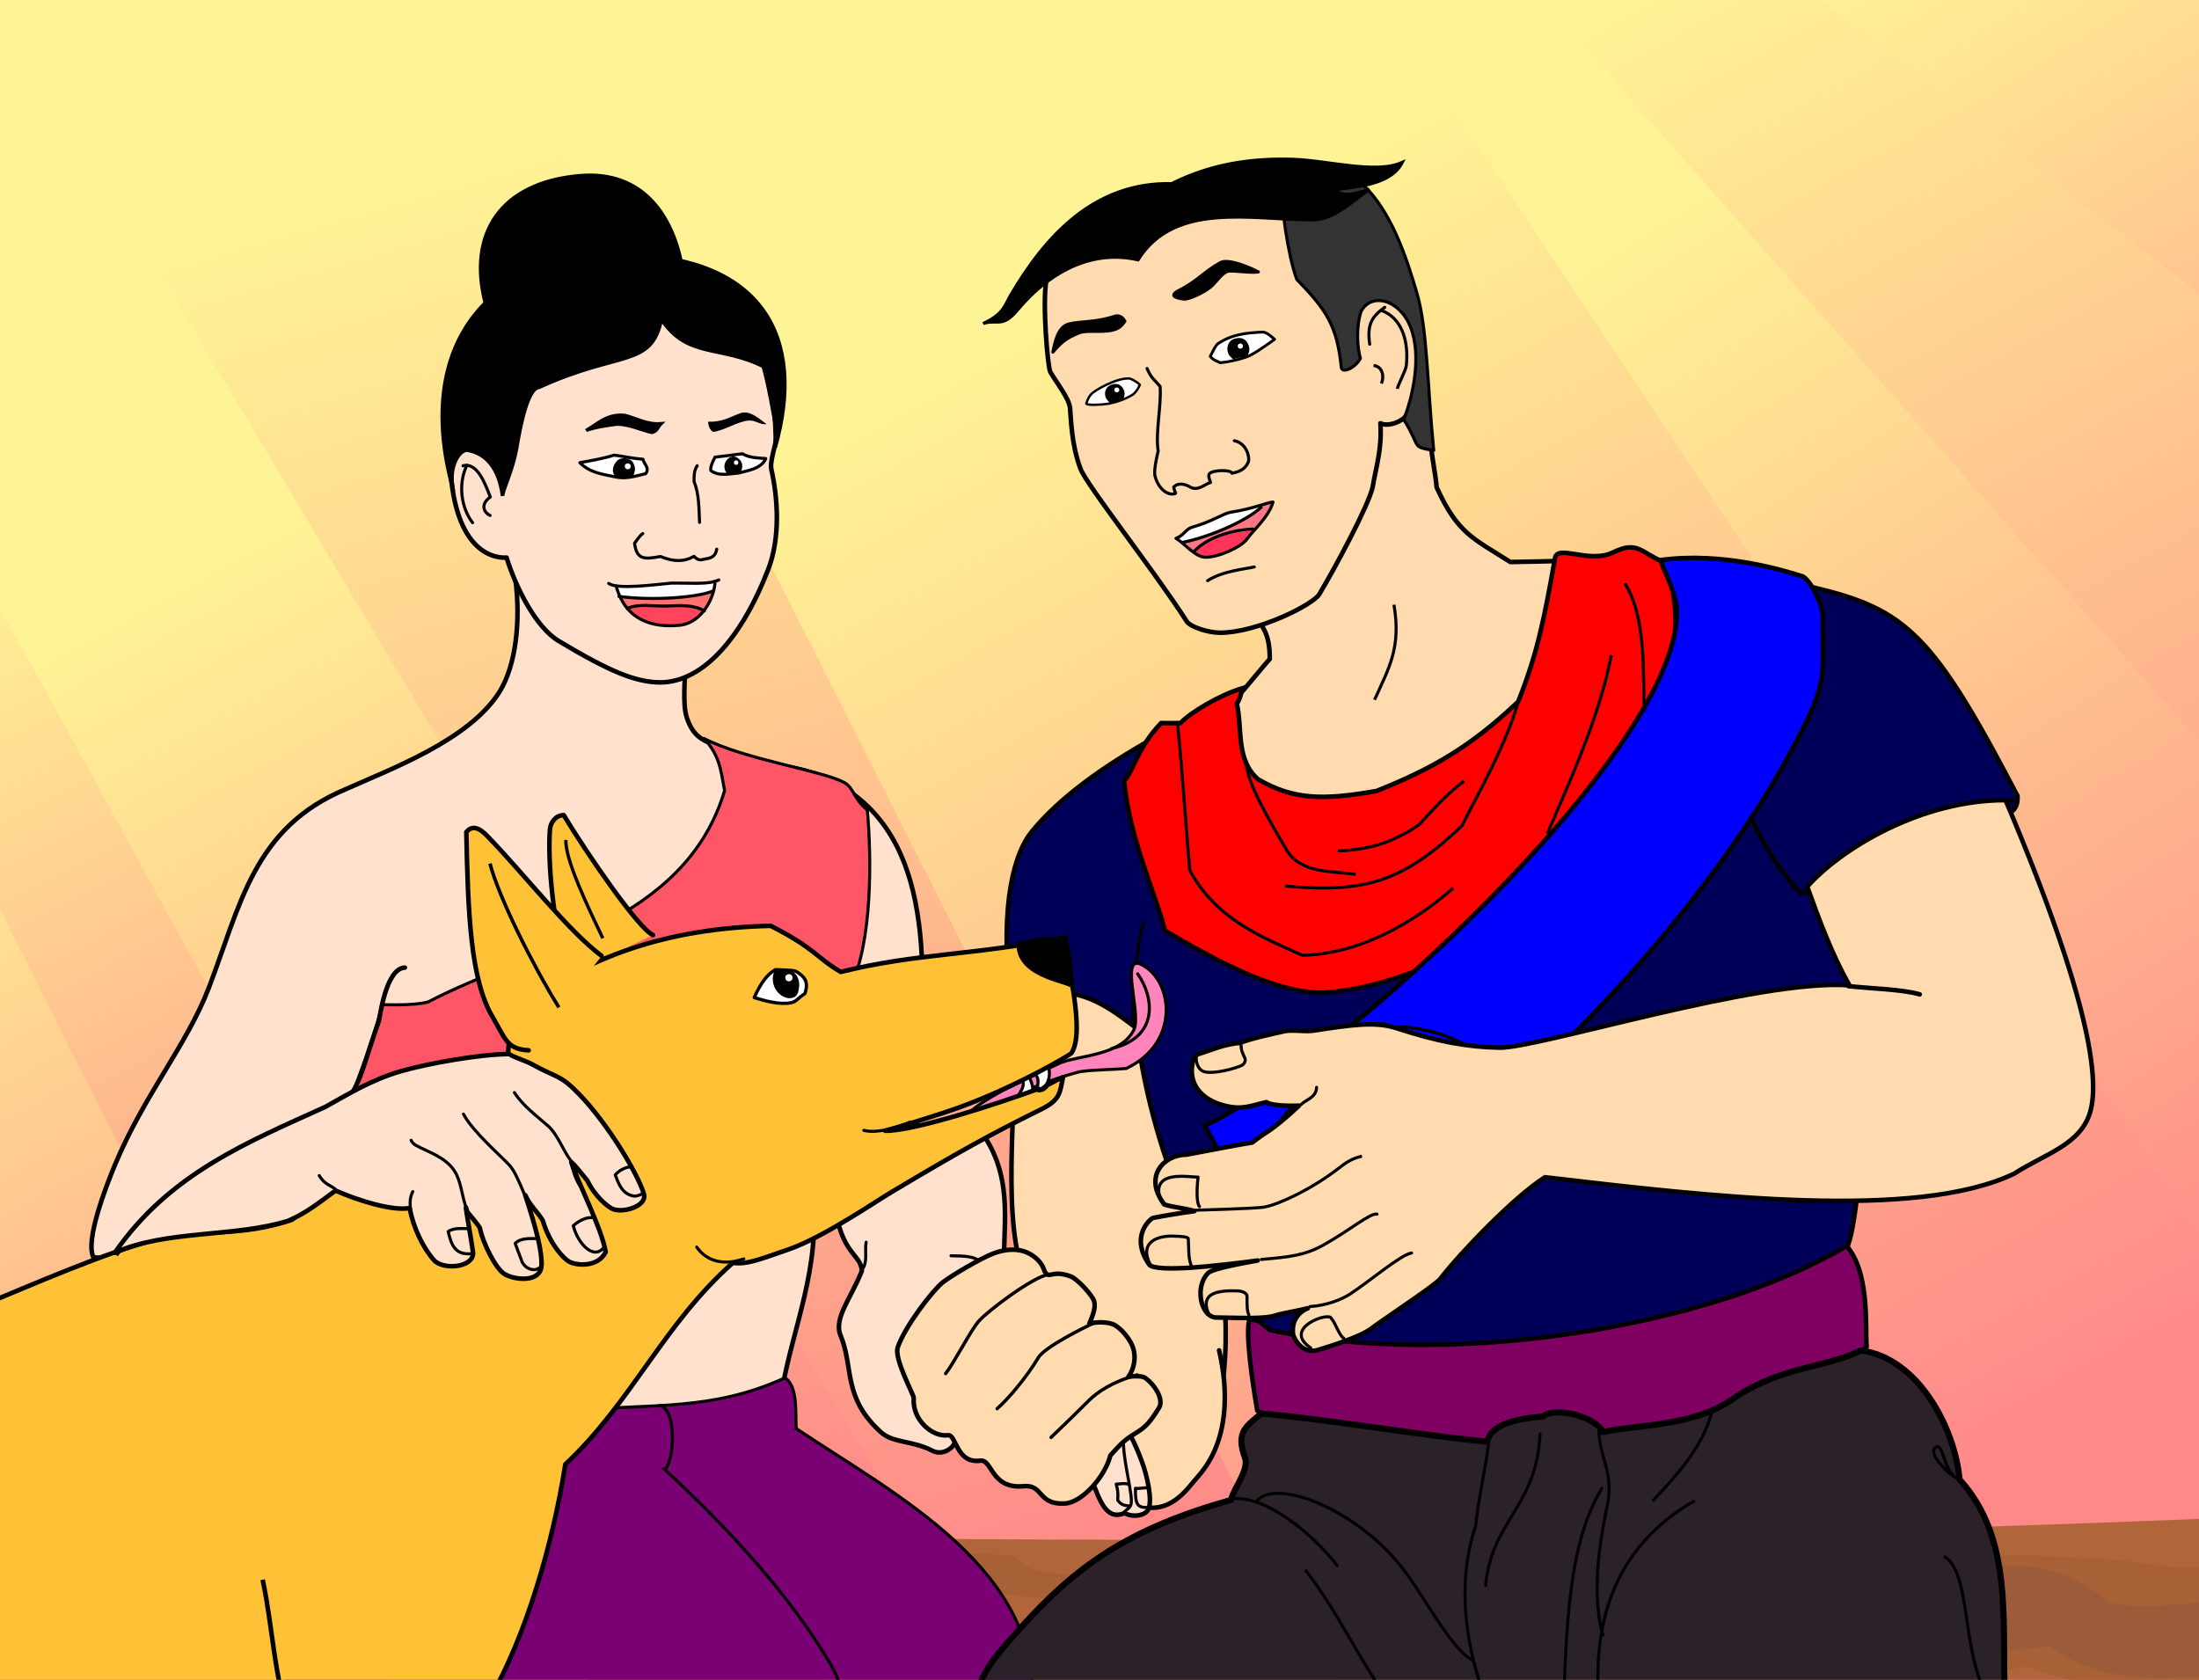 <?xml version="1.0" encoding="UTF-8" standalone="no"?> <!-- Created with Inkscape (http://www.inkscape.org/) --> <svg xmlns:dc="http://purl.org/dc/elements/1.1/" xmlns:cc="http://creativecommons.org/ns#" xmlns:rdf="http://www.w3.org/1999/02/22-rdf-syntax-ns#" xmlns:svg="http://www.w3.org/2000/svg" xmlns="http://www.w3.org/2000/svg" xmlns:xlink="http://www.w3.org/1999/xlink" xmlns:sodipodi="http://sodipodi.sourceforge.net/DTD/sodipodi-0.dtd" xmlns:inkscape="http://www.inkscape.org/namespaces/inkscape" width="720" height="550" id="svg9970" inkscape:version="0.92.2 5c3e80d, 2017-08-06" sodipodi:docname="ChóLôngVàng23a.svg" inkscape:export-filename="/Users/su_huynh/Documents/Art/ChóLôngVàng23a.png" inkscape:export-xdpi="89.988571" inkscape:export-ydpi="89.988571"><rect width="100%" height="100%" fill="#808080" stroke="none"/><defs id="defs9972"><linearGradient id="linearGradient8963"><stop style="stop-color:#fff495;stop-opacity:1;" offset="0" id="stop8965"></stop><stop style="stop-color:#ff8989;stop-opacity:1;" offset="1" id="stop8967"></stop></linearGradient><linearGradient inkscape:collect="always" xlink:href="#linearGradient8963" id="linearGradient8993" x1="264.525" y1="531.359" x2="404.286" y2="1014.785" gradientUnits="userSpaceOnUse" gradientTransform="translate(17.754,-13.907)"></linearGradient><linearGradient inkscape:collect="always" xlink:href="#linearGradient8963" id="linearGradient9003" x1="415.135" y1="53.096" x2="645.167" y2="471.825" gradientUnits="userSpaceOnUse" gradientTransform="translate(16.81,502)"></linearGradient><linearGradient inkscape:collect="always" xlink:href="#linearGradient8963" id="linearGradient9013" x1="41.334" y1="186.981" x2="222.843" y2="521.246" gradientUnits="userSpaceOnUse" gradientTransform="translate(18,502.362)"></linearGradient><linearGradient inkscape:collect="always" xlink:href="#linearGradient8963" id="linearGradient9023" x1="-33.965" y1="191.824" x2="124.001" y2="496.086" gradientUnits="userSpaceOnUse"></linearGradient><linearGradient inkscape:collect="always" xlink:href="#linearGradient8963" id="linearGradient9033" x1="526.245" y1="66.163" x2="751.779" y2="415.065" gradientUnits="userSpaceOnUse" gradientTransform="translate(18,502.362)"></linearGradient><linearGradient inkscape:collect="always" xlink:href="#linearGradient8963" id="linearGradient9043" x1="614.917" y1="-30.219" x2="794.187" y2="262.782" gradientUnits="userSpaceOnUse" gradientTransform="translate(18,502.362)"></linearGradient></defs><g inkscape:label="Layer 1" inkscape:groupmode="layer" id="layer1" transform="translate(0,-502.362)"><rect style="color:#000000;display:inline;overflow:visible;visibility:visible;fill:url(#linearGradient8993);fill-opacity:1;fill-rule:nonzero;stroke:none;stroke-width:1.5;marker:none;enable-background:accumulate" id="rect8985" width="740" height="580" x="-11" y="472.362"></rect><path style="fill:url(#linearGradient9013);fill-opacity:1;stroke:none;stroke-width:1px;stroke-linecap:butt;stroke-linejoin:miter;stroke-opacity:1" d="m -10.754,486.269 352.236,589.456 -357.627,-1.797 z" id="path9005" inkscape:connector-curvature="0"></path><path style="fill:url(#linearGradient9003);fill-opacity:1;stroke:none" d="M 148,480.515 448.119,1075.362 H 735.659 V 480.515 Z" id="path8995" inkscape:connector-curvature="0" sodipodi:nodetypes="ccccc"></path><path style="fill:#b0663a;fill-opacity:1;stroke:none" d="m -13.35,1000.566 c 329.857,8.178 513.869,8.178 745.587,-1.363 l 4.089,70.878 -748.313,-2.726 z" id="path9176" inkscape:connector-curvature="0" sodipodi:nodetypes="ccccc"></path><path style="color:#000000;display:inline;overflow:visible;visibility:visible;fill:#a86137;fill-opacity:1;fill-rule:nonzero;stroke:none;stroke-width:1px;stroke-linecap:butt;stroke-linejoin:miter;stroke-opacity:1;marker:none;enable-background:accumulate" d="m 309.692,1011.471 c 7.686,-0.849 14.225,0 21.809,0 8.743,8.555 18.235,5.593 30.669,6.134 -3.469,2.279 -2.362,5.67 -3.408,8.178 -13.41,0.977 -25.887,-0.618 -37.484,-2.726 -2.844,-6.196 -7.891,-7.891 -11.586,-11.586 z" id="path9721" inkscape:connector-curvature="0"></path><path style="fill:#a86137;fill-opacity:1;stroke:none;stroke-width:1px;stroke-linecap:butt;stroke-linejoin:miter;stroke-opacity:1" d="m 740.383,1009.472 c -16.108,10.385 -34.473,4.796 -50.119,3.373 -17.947,-0.149 -36.646,-3.943 -52.528,2.409 -2.966,12.385 0.465,23.488 1.928,34.216 8.288,1.85 16.608,-0.172 23.614,-1.446 24.79,8.473 50.737,11.931 77.106,9.638 0.326,-17.841 1.481,-37.329 0,-48.191 z" id="path9688" inkscape:connector-curvature="0" sodipodi:nodetypes="ccccccc"></path><path style="fill:#9c5c3a;fill-opacity:1;stroke:none" d="m 743.141,1022.375 c -12.901,4.342 -47.641,8.407 -53.393,3.841 -26.527,-20.608 -48.455,-8.4 -74.734,1.611 19.908,23.782 30.474,15.947 55.953,13.63 20.645,14.733 43.162,9.755 70.878,8.495 2.022,-8.866 0.384,-17.166 1.295,-27.577 z" id="path9686" inkscape:connector-curvature="0" sodipodi:nodetypes="cccccc"></path><path style="fill:url(#linearGradient9033);fill-opacity:1;stroke:none" d="M 432.442,472.143 738.937,934.776 741.195,768.879 486.867,481.781 Z" id="path9025" inkscape:connector-curvature="0" sodipodi:nodetypes="ccccc"></path><path style="color:#000000;display:inline;overflow:visible;visibility:visible;fill:#ffdbaf;fill-opacity:1;fill-rule:nonzero;stroke:#000000;stroke-width:1.5;stroke-linecap:round;stroke-linejoin:round;stroke-miterlimit:4;stroke-dasharray:none;stroke-dashoffset:0;stroke-opacity:1;marker:none;enable-background:accumulate" d="m 398.763,964.233 c 10.565,-48.175 -15.246,-98.301 -9.702,-124.087 -13.908,-6.954 -51.313,-23.829 -57.184,-30.498 -1.813,10.515 -2.245,7.277 -0.461,20.835 2.957,22.474 -3.552,60.886 2.266,84.29 3.842,15.456 12.253,47.193 20.522,51.328" id="path8922" inkscape:connector-curvature="0" sodipodi:nodetypes="csccsc"></path><path style="color:#000000;display:inline;overflow:visible;visibility:visible;fill:#ffdbaf;fill-opacity:1;fill-rule:nonzero;stroke:#000000;stroke-width:1.5;stroke-linecap:round;stroke-linejoin:round;stroke-miterlimit:4;stroke-dasharray:none;stroke-dashoffset:0;stroke-opacity:1;marker:none;enable-background:accumulate" d="m 399.163,944.511 c 3.068,13.132 3.373,29.75 -6.935,41.325 -3.371,3.786 -8.088,11.403 -17.174,10.062 -18.871,-2.785 -25.255,-14.171 -35.347,-29.309" id="path8930" inkscape:connector-curvature="0" sodipodi:nodetypes="cssc"></path><path style="color:#000000;display:inline;overflow:visible;visibility:visible;fill:#ffe1ce;fill-opacity:1;fill-rule:nonzero;stroke:#000000;stroke-width:1.5;stroke-linecap:round;stroke-linejoin:round;stroke-miterlimit:4;stroke-dasharray:none;stroke-dashoffset:0;stroke-opacity:1;marker:none;enable-background:accumulate" d="m 359.004,990.811 c 2.717,7.03 5.42,8.554 9.21,6.964 2.404,1.445 6.715,1.032 7.801,-1.259 1.397,-2.948 -0.475,-11.034 -1.975,-15.138 -2.469,-6.755 -3.697,-8.27 -4.703,-10.785 -9.576,-24.366 -25.163,-37.743 -40.435,-50.319 -1.084,-14.987 3.745,-30.922 -7.188,-46.725 -13.173,-5.809 -41.855,21.652 -48.445,23.15 2.186,16.62 8.689,16.21 8.909,21.778 -3.365,8.724 -9.305,15.481 -6.976,21.095 4.409,10.628 0.597,20.294 13.25,31.749 3.986,3.608 10.209,2.628 16.867,6.069 3.753,1.94 8.024,-1.728 7.25,-3.813 -2.252,-6.066 -14.855,-29.694 -13.319,-33.535 17.925,7.529 33.155,21.704 44.928,36.841 11.243,10.58 11.643,5.69 14.826,13.928 z" id="path8872" inkscape:connector-curvature="0" sodipodi:nodetypes="scsscccccssssccs"></path><path style="fill:url(#linearGradient9023);fill-opacity:1;stroke:none" d="M -44.928,116.894 203.075,569.768 138.378,573.363 -41.073,215.966 Z" id="path9015" inkscape:connector-curvature="0" transform="translate(0,502.362)" sodipodi:nodetypes="ccccc"></path><path style="color:#000000;display:inline;overflow:visible;visibility:visible;fill:#ffe1ce;fill-opacity:1;fill-rule:nonzero;stroke:#000000;stroke-width:1.5;stroke-linecap:round;stroke-linejoin:round;stroke-miterlimit:4;stroke-dasharray:none;stroke-dashoffset:0;stroke-opacity:1;marker:none;enable-background:accumulate" d="m 30.58,913.984 c -2.7,-5.377 3.937,-22.688 6.971,-30.006 9.457,-22.812 23.643,-39.505 30.769,-58.053 10.436,-27.164 14.644,-52.607 44.987,-65.201 14.478,-6.515 40.266,-15.973 50.195,-31.769 5.584,-8.884 6.928,-23.653 5.301,-36.602 14.426,10.626 40.803,21.65 55.849,24.267 -0.47,8.715 -1.139,16.484 0.186,20.595 2.435,7.556 6.606,7.973 13.266,10.647 19.508,7.835 28.245,3.54 43.442,16.212 26.931,22.455 20.229,68.443 18.602,105.881 -15.318,9.326 -25.78,18.538 -34.145,24.261 2.813,22.662 -6.431,43.043 -9.884,62.899 -42.193,21.494 -111.658,23.804 -144.668,1.797 -10.075,-21.117 -8.672,-42.226 -10.783,-58.406 -21.443,18.237 -43.109,17.157 -70.088,13.478 z" id="path8116" inkscape:connector-curvature="0" sodipodi:nodetypes="csscsccssscccccc"></path><path style="color:#000000;display:inline;overflow:visible;visibility:visible;fill:#7a0073;fill-opacity:1;fill-rule:nonzero;stroke:#000000;stroke-width:1px;stroke-linecap:round;stroke-linejoin:round;stroke-miterlimit:4;stroke-dasharray:none;stroke-dashoffset:0;stroke-opacity:1;marker:none;enable-background:accumulate" d="m 337.888,1062.246 c 3.953,-45.715 -44.514,-70.248 -77.191,-92.135 -0.338,-4.476 0.715,-13.816 -3.68,-16.591 -24.19,10.928 -42.392,8.292 -70.986,10.783 -15.156,1.32 -64.053,1.853 -78.175,-6.29 -2.671,4.371 -2.457,12.352 -4.709,18.078 -6.964,7.337 -13.155,31.353 -15.059,43.923 -2.68,17.687 6.811,33.012 11.681,47.624 71.205,6.655 166.277,3.589 238.119,-5.391 z" id="path8845" inkscape:connector-curvature="0" sodipodi:nodetypes="cccsccscc"></path><path style="color:#000000;display:inline;overflow:visible;visibility:visible;fill:#ff5667;fill-opacity:1;fill-rule:nonzero;stroke:#000000;stroke-width:1px;stroke-linecap:round;stroke-linejoin:round;stroke-miterlimit:4;stroke-dasharray:none;stroke-dashoffset:0;stroke-opacity:1;marker:none;enable-background:accumulate" d="m 276.336,758.533 c -7.591,-3.976 -32.618,-7.525 -45.827,-14.377 5.012,5.515 5.414,9.784 6.739,17.073 -12.979,43.652 -62.822,51.263 -97.045,69.189 -4.843,1.291 -13.002,0.899 -15.276,0.899 -0.427,5.393 -9.599,29.866 -12.919,37.965 -7.971,19.445 -2.811,25.219 1.102,38.977 62.016,2.384 130.894,-26.018 164.989,-82.032 7.646,-14.662 7.271,-43.329 5.873,-58.707 -4.539,-3.549 -4.393,-7.286 -7.638,-8.986 z" id="path8167" inkscape:connector-curvature="0" sodipodi:nodetypes="sccccscccs"></path><path style="fill:#000000;stroke:#000000;stroke-width:1.078px;stroke-linecap:butt;stroke-linejoin:miter;stroke-opacity:1" d="m 158.923,601.822 c -5.972,-22.819 4.806,-39.721 30.899,-41.965 21.084,-1.813 30.625,13.708 33.542,29.757" id="path9357" inkscape:connector-curvature="0" sodipodi:nodetypes="csc"></path><path style="fill:#800062;fill-opacity:1;stroke:#000000;stroke-width:1.5;stroke-linecap:butt;stroke-linejoin:miter;stroke-miterlimit:4;stroke-dasharray:none;stroke-opacity:1" d="m 603.819,909.402 c 8.648,8.74 6.804,27.466 7.361,33.874 -25.855,29.955 -162.077,47.998 -199.522,20.954 -1.568,-9.189 -4.072,-26.032 -2.478,-30.017 50.244,13.712 145.818,7.735 194.638,-24.812 z" id="path5144" inkscape:connector-curvature="0" sodipodi:nodetypes="ccccc"></path><path style="color:#000000;display:inline;overflow:visible;visibility:visible;fill:#2b2128;fill-opacity:1;fill-rule:nonzero;stroke:#000000;stroke-width:2;stroke-linecap:round;stroke-linejoin:round;stroke-miterlimit:4;stroke-dasharray:none;stroke-dashoffset:0;stroke-opacity:1;marker:none;enable-background:accumulate" d="m 656.428,1058.203 c -1.012,-25.289 2.85,-51.897 -14.826,-71.436 -1.504,-16.543 -13.344,-39.771 -32.348,-42.232 -11.197,5.755 -26.393,5.11 -41.915,15.923 -12.792,8.911 -30.155,8.25 -42.418,10.767 -3.179,-5.547 -16.184,-8.21 -19.731,-5.061 -10.105,0.801 -17.003,3.061 -18.264,8.212 -20.782,-1.835 -50.594,-7.157 -74.008,-9.174 -4.676,4.133 -8.437,5.854 -5.294,14.438 1.438,3.926 -3.715,10.19 -4.59,13.866 -33.368,9.333 -50.598,21.454 -69.189,42.232 -5.769,6.448 -11.445,12.633 -13.355,19.319" id="path5146" inkscape:connector-curvature="0" sodipodi:nodetypes="cccsccccscsc"></path><path style="fill:#000059;fill-opacity:1;stroke:#000000;stroke-width:1.5;stroke-linecap:butt;stroke-linejoin:miter;stroke-miterlimit:4;stroke-dasharray:none;stroke-opacity:1" d="m 330.667,828.966 c -3.316,-31.698 1.661,-47.529 7.12,-54.256 18.175,-22.396 58.306,-41.429 87.261,-52.12 26.688,-9.854 61.966,-25.56 94.552,-33.443 29.554,0.637 45.301,-1.407 74.674,5.673 29.951,7.22 38.72,15.317 66.295,68.136 0.245,4.973 -2.395,5.298 -5.602,7.614 -13.679,10.333 -28.058,26.119 -42.888,31.769 0.032,17.455 -1.402,92.333 -6.989,107.697 -45.443,27.31 -131.087,40.479 -189.401,27.802 -25.278,-20.033 -40.268,-68.237 -43.583,-98.805 -12.525,-9.586 -20.522,-14.92 -41.438,-10.068 z" id="path9377" inkscape:connector-curvature="0" sodipodi:nodetypes="cssccccccccc"></path><path style="color:#000000;display:inline;overflow:visible;visibility:visible;fill:#ffdbaf;fill-opacity:1;fill-rule:nonzero;stroke:#000000;stroke-width:1.5;stroke-linecap:round;stroke-linejoin:round;stroke-miterlimit:4;stroke-dasharray:none;stroke-dashoffset:0;stroke-opacity:1;marker:none;enable-background:accumulate" d="m 468.483,646.991 c -0.597,-0.469 1.677,11.267 1.906,14.931 6.857,15.029 11.734,16.624 24.144,24.462 12.72,-0.208 21.057,-0.466 24.78,-0.635 6.914,15.646 -0.784,35.571 -3.812,48.289 -21.634,32.817 -58.612,43.286 -89.588,38.123 -16.236,-8.126 -22.392,-23.299 -21.603,-40.664 4.044,-4.37 9.28,-11.043 11.437,-13.343 0.003,-8.131 -1.879,-10.985 -8.26,-17.791 36.469,-11.895 31.434,-35.848 41.3,-65.444 6.83,3.073 13.948,4.449 19.697,12.072 z" id="path5089" inkscape:connector-curvature="0" sodipodi:nodetypes="ccccccccccc"></path><path style="color:#000000;display:inline;overflow:visible;visibility:visible;fill:#ffc136;fill-opacity:1;fill-rule:nonzero;stroke:#000000;stroke-width:1.5;stroke-linecap:round;stroke-linejoin:round;stroke-miterlimit:4;stroke-dasharray:none;stroke-dashoffset:0;stroke-opacity:1;marker:none;enable-background:accumulate" d="m 213.819,808.521 c -4.755,-1.99 -21.895,-27.042 -29.239,-39.26 -2.849,0.063 -4.356,2.624 -4.52,4.72 -0.788,10.101 0.988,31.249 5.93,48.065" id="path9321" inkscape:connector-curvature="0" sodipodi:nodetypes="ccsc"></path><path style="fill:none;stroke:#000000;stroke-width:1px;stroke-linecap:butt;stroke-linejoin:miter;stroke-opacity:1" d="m 374.729,804.359 c -3.038,5.123 -3.948,33.156 -3.948,33.156" id="path10215" inkscape:connector-curvature="0" sodipodi:nodetypes="cc"></path><path style="fill:#ff85bc;fill-opacity:1;stroke:#000000;stroke-width:1px;stroke-linecap:butt;stroke-linejoin:miter;stroke-opacity:1" d="m 332.83,861.749 c 4.341,-4.046 19.849,-8.361 20.933,-8.511 4.995,-0.691 10.618,-0.624 14.966,-1.019 17.793,-8.352 15.393,-28.803 5.083,-33.993 -7.309,-3.679 -0.022,16.135 -2.542,21.285 -4.091,8.362 -17.259,8.346 -23.509,10.643 -1.714,0.63 -13.02,6.178 -17.583,8.291 -1.447,0.67 -8.835,4.75 -11.841,7.379 0.669,0.378 12.065,-3.048 14.493,-4.075 z" id="path3753" inkscape:connector-curvature="0" sodipodi:nodetypes="cscsssscc"></path><path style="fill:#ffffff;stroke:#000000;stroke-width:1px;stroke-linecap:round;stroke-linejoin:round;stroke-opacity:1" d="m 343.267,851.624 c 0.672,2.304 0.218,4.061 -0.399,5.38 -0.312,0.667 -1.442,1.637 -2.13,1.802 -0.563,0.135 -1.111,-0.307 -0.98,-1.121 0.445,-2.749 -0.543,-2.954 -0.931,-3.817" id="path10378" inkscape:connector-curvature="0" sodipodi:nodetypes="csssc"></path><path style="fill:#ffffff;stroke:#000000;stroke-width:1px;stroke-linecap:round;stroke-linejoin:round;stroke-opacity:1" d="m 338.048,859.478 c 0.249,-0.915 -0.071,-2.434 -1.024,-4.337 -0.585,-1.167 -2.444,-0.556 -2.048,1.446 0.375,1.895 -0.984,3.31 -1.506,4.458" id="path10380" inkscape:connector-curvature="0" sodipodi:nodetypes="cssc"></path><path style="color:#000000;display:inline;overflow:visible;visibility:visible;fill:#ffc136;fill-opacity:1;fill-rule:nonzero;stroke:#000000;stroke-width:1.5;stroke-linecap:round;stroke-linejoin:round;stroke-miterlimit:4;stroke-dasharray:none;stroke-dashoffset:0;stroke-opacity:1;marker:none;enable-background:accumulate" d="m 160.325,1058.716 c 11.844,-20.727 20.557,-50.234 24.78,-76.881 21.953,-20.661 32.194,-45.966 54.846,-65.987 4.593,0.618 8.689,-1.09 18.27,-4.401 11.255,-3.89 28.147,-15.469 33.732,-18.8 21.695,-12.937 31.405,-18.383 49.127,-27.156 6.21,-3.074 5.91,-5.504 6.978,-10.384 -0.766,0.547 -1.475,0.536 -2.354,1.067 -0.814,0.492 -1.722,0.983 -2.808,1.488 -1.016,1.528 -2.713,2.043 -3.341,1.372 -11.974,4.392 -40.691,13.861 -49.731,13.557 4.522,-1.178 19.429,-5.866 23.794,-7.457 20.025,-7.297 36.919,-17.538 37.16,-17.899 4.818,-7.229 -1.822,-29.888 -1.866,-37.96 -32.194,6.175 -48.403,5.103 -73.623,11.318 -7.714,-4.442 -8.391,-7.726 -22.971,-15.089 -33.66,0.758 -60.376,9.886 -83.79,28.078 -1.897,4.67 -2.389,15.034 -2.425,22.228 -24.226,13.788 -50.364,30.8 -70.587,45.967 -17.86,5.895 -27.172,2.559 -43.841,6.354 -15.441,3.515 -44.414,16.263 -55.913,20.968 0.388,36.009 -1.294,89.338 0.635,128.346 49.517,1.852 121.704,9.517 163.928,1.271 z" id="path9309" inkscape:connector-curvature="0" sodipodi:nodetypes="cscscccscccssccccccsccc"></path><path style="fill:#ffffff;stroke:#000000;stroke-width:1.078px;stroke-linecap:round;stroke-linejoin:round;stroke-opacity:1" d="m 253.921,819.844 c 5.592,0.309 6.092,0.112 7.292,0.925 0.569,0.386 2.11,1.471 2.588,2.79 0.566,1.563 0.004,3.409 -0.284,4.169 -2.365,1.468 -2.66,2.597 -4.535,2.964 -3.687,0.722 -8.47,-0.591 -12.025,-1.692 2.152,-4.943 4.433,-7.75 6.964,-9.157 z" id="path9315" inkscape:connector-curvature="0" sodipodi:nodetypes="csscscc"></path><path style="fill:#000000;stroke:none" d="m 332.837,810.917 c -0.611,11.395 15.401,13.093 17.928,14.862 1.293,-3.667 -0.216,-12.631 -0.759,-13.683 -2.422,-4.687 -10.232,-3.074 -17.169,-1.179 z" id="path9317" inkscape:connector-curvature="0" sodipodi:nodetypes="ccsc"></path><path style="color:#000000;display:inline;overflow:visible;visibility:visible;fill:#ffc136;fill-opacity:1;fill-rule:nonzero;stroke:#000000;stroke-width:1.5;stroke-linecap:round;stroke-linejoin:round;stroke-miterlimit:4;stroke-dasharray:none;stroke-dashoffset:0;stroke-opacity:1;marker:none;enable-background:accumulate" d="m 196.985,815.349 c -10.816,-8.096 -25.063,-26.375 -36.724,-38.511 -1.805,-1.879 -4.919,-5.286 -7.577,-2.029 0.548,26.286 1.307,48.2 8.556,60.455 4.281,7.238 4.588,10.577 11.847,11.012" id="path9319" inkscape:connector-curvature="0" sodipodi:nodetypes="cscsc"></path><path style="fill:none;stroke:#000000;stroke-width:1.153px;stroke-linecap:butt;stroke-linejoin:miter;stroke-opacity:1" d="m 160.437,785.124 c 2.803,10.914 14.144,33.571 22.554,47.073" id="path9323" inkscape:connector-curvature="0"></path><path style="fill:none;stroke:#000000;stroke-width:1.078px;stroke-linecap:butt;stroke-linejoin:miter;stroke-opacity:1" d="m 185.303,777.384 c -0.437,6.178 7.469,22.527 12.074,32.198" id="path9325" inkscape:connector-curvature="0"></path><path style="fill:none;stroke:#000000;stroke-width:1.078px;stroke-linecap:butt;stroke-linejoin:miter;stroke-opacity:1" d="M 116.61,863.167 C 95.313,877.834 57.068,886.539 38.16,913.383" id="path9329" inkscape:connector-curvature="0" sodipodi:nodetypes="cc"></path><path style="fill:#ffe1ce;fill-opacity:1;stroke:#000000;stroke-width:1.5;stroke-linecap:round;stroke-linejoin:round;stroke-miterlimit:4;stroke-dasharray:none;stroke-opacity:1" d="m 214.65,725.749 c 14.307,1.022 27.591,-13.126 36.848,-36.865 4.011,-10.286 3.254,-23.169 1.057,-32.83 -0.695,-3.056 2.388,-10.093 1.799,-13.164 -4.827,-25.185 -6.588,-50.03 -46.492,-46.06 -40.316,4.011 -61.439,24.074 -60.529,55.91 0.831,29.04 13.287,32.515 18.531,32.197 2.846,9.233 9.362,22.674 17.041,27.291 17.317,10.411 24.828,13.027 31.744,13.521 z" id="path9343" inkscape:connector-curvature="0" sodipodi:nodetypes="sssssscss"></path><path style="fill:#000000;stroke:#000000;stroke-width:1.201px;stroke-linecap:butt;stroke-linejoin:miter;stroke-opacity:1" d="m 148.3,662.431 c -13.343,-48.412 13.017,-77.616 57.06,-76.708 43.774,0.902 58.788,26.669 48.481,63.073 0.204,-9.592 -1.37,-23.039 -3.432,-26.218 -14.459,-7.39 -25.336,-2.718 -33.85,-15.725 -3.276,15.997 -13.503,10.163 -40.118,22.339 -3.739,0.331 -6.12,12.939 -7.313,19.932 -1.254,7.35 -4.705,13.983 -4.555,15.641 -1.19,-8.969 -5.306,-13.904 -11.43,-14.992 -2.438,-0.433 -6.348,4.862 -4.844,12.658 z" id="path9347" inkscape:connector-curvature="0" sodipodi:nodetypes="csccccscsc"></path><path style="fill:#ffdbaf;fill-opacity:1;stroke:#000000;stroke-width:1.5;stroke-linecap:round;stroke-linejoin:round;stroke-miterlimit:4;stroke-dasharray:none;stroke-opacity:1" d="m 461.812,599.337 c 5.536,9.226 3.209,31.322 -1.43,39.076 -1.107,1.85 -5.722,3.852 -8.419,2.542 0.578,8.374 -1.392,14.116 -2.542,20.968 -1.374,6.044 -12.265,26.369 -17.473,35.03 -2.061,3.427 -20.35,12.584 -32.51,12.588 -3.696,10e-4 -9.681,-1.862 -10.859,-3.699 -10.702,-16.686 -32.698,-44.478 -34.789,-49.974 -3.032,-7.971 -3.111,-16.596 -3.45,-20.001 -0.31,-3.122 -4.653,-8.557 -6.449,-11.714 -0.825,-1.45 -2.633,-22.143 -1.318,-29.87 0.799,-4.697 2.422,-8.417 5.187,-12.099 16.182,-17.495 54.401,-22.372 74.022,-19.697" id="path10095" inkscape:connector-curvature="0" sodipodi:nodetypes="cscsssssssscc"></path><path style="fill:#333333;stroke:#000000;stroke-width:1px;stroke-linecap:round;stroke-linejoin:round;stroke-opacity:1" d="m 420.195,566.933 c -0.923,1.179 1.327,18.636 4.416,26.956 9.389,9.624 13.148,14.955 14.514,28.425 -0.086,2.592 4.449,0.795 6.304,-2.601 -0.979,-3.335 -1.512,-9.867 0.181,-15.292 3.236,-6.375 12.52,-4.204 16.199,4.984 3.866,9.655 0.58,23.505 -2.22,30.28 5.892,9.415 2.231,8.841 9.848,10.166 -2.091,-21.221 -2.096,-39.621 -5.401,-51.148 -3.772,-13.155 -8.804,-27.219 -17.473,-35.581 -13.726,-2.821 -17.546,-0.599 -26.368,3.812 z" id="path10097" inkscape:connector-curvature="0" sodipodi:nodetypes="cccccsccscc"></path><path style="fill:#000000;stroke:#000000;stroke-width:1.078;stroke-linecap:butt;stroke-linejoin:miter;stroke-miterlimit:4;stroke-dasharray:none;stroke-opacity:1" d="m 322.381,608.119 c 4.123,-1.2 5.887,1.532 10.602,-4.108 11.566,-13.833 25.558,-19.826 39.617,-16.598 11.982,-19.179 37.303,-13.094 56.546,-13.094 7.442,0.339 13.452,-6.079 19.223,-9.93 -5.153,1.634 -7.875,2.457 -11.648,0.379 2.411,-1.393 17.961,-0.433 22.361,-9.178 -8.635,3.891 -24.42,-0.725 -36.15,-1.056 -14.116,-0.398 -26.928,1.794 -39.315,7.988 -25.19,-0.592 -41.268,17.003 -52.75,36.627 -1.867,3.192 -2.189,5.936 -8.486,8.97 z" id="path9367" inkscape:connector-curvature="0" sodipodi:nodetypes="cscccccscsc"></path><path style="fill:#ff0000;stroke:#000000;stroke-width:1.5;stroke-linecap:butt;stroke-linejoin:miter;stroke-miterlimit:4;stroke-dasharray:none;stroke-opacity:1" d="m 540.917,737.85 c 7.026,-15.614 11.2,-34.551 3.812,-51.466 -7.426,-2.971 -8.471,-7.132 -16.52,-3.177 -7.873,3.869 -18.231,-2.769 -19.061,1.906 -3.482,19.618 -5.727,31.155 -12.072,47.018 -15.538,14.7 -27.888,21.83 -46.383,29.227 -17.441,3.04 -27.091,2.942 -38.758,-3.812 -7.436,-6.477 -5.06,-16.677 -6.989,-24.78 1.237,-1.68 1.291,-3.442 1.906,-5.083 -7.604,2.265 -17.086,7.974 -20.332,11.437 -2.118,0.043 -4.236,0 -6.354,0 -7.818,8.257 -8.439,14.39 -12.072,19.061 1.596,18.509 10.815,38.306 13.343,48.924 16.32,9.577 35.79,20.332 51.466,20.332 31.571,-1.665 69.765,-25.574 84.505,-39.393 12.73,-18.244 21.737,-30.708 23.509,-50.195 z" id="path5124" inkscape:connector-curvature="0" sodipodi:nodetypes="ccsscccccccccccc"></path><path style="fill:none;stroke:#000000;stroke-width:1.5;stroke-linecap:round;stroke-linejoin:round;stroke-miterlimit:4;stroke-dasharray:none;stroke-opacity:1" d="m 592.064,792.492 c 0.062,1.908 -2.15,2.457 -2.224,2.542 -7.415,-7.529 -13.972,-17.896 -20.014,-33.04" id="path5138" inkscape:connector-curvature="0" sodipodi:nodetypes="ccc"></path><path style="fill:#0000ff;stroke:#000000;stroke-width:1.5;stroke-linecap:butt;stroke-linejoin:miter;stroke-miterlimit:4;stroke-dasharray:none;stroke-opacity:1" d="m 419.657,908.592 c 53.389,-16.987 133.186,-97.661 166.237,-159.203 12.889,-24 10.871,-23.316 10.889,-45.421 0.002,-3.133 -3.269,-10.703 -6.399,-12.827 -6.842,-2.177 -26.433,-8.123 -46.725,-5.391 2.125,5.851 5.371,11.26 5.391,17.073 0.162,46.388 -113.352,149.491 -154.552,168.031 10.656,20.171 12.41,24.14 25.16,37.74 z" id="path5120" inkscape:connector-curvature="0" sodipodi:nodetypes="cssccscc"></path><path style="fill:none;stroke:#000000;stroke-width:1.078;stroke-linecap:butt;stroke-linejoin:miter;stroke-miterlimit:4;stroke-dasharray:none;stroke-opacity:1" d="m 410.994,878.746 c 12.039,-13.645 31.693,-39.687 48.928,-40.121 28.561,2.702 39.588,23.399 48.928,42.078 -11.421,20.872 -40.146,30.348 -57.735,39.142 -35.713,0.155 -44.768,-15.538 -40.121,-41.099 z" id="path9381" inkscape:connector-curvature="0"></path><path style="fill:none;stroke:#000000;stroke-width:1.078;stroke-linecap:butt;stroke-linejoin:miter;stroke-miterlimit:4;stroke-dasharray:none;stroke-opacity:1" d="m 454.05,837.647 c -20.024,-0.206 -33.979,7.293 -48.928,13.7 4.868,12.51 15.766,5.819 26.421,4.893" id="path9383" inkscape:connector-curvature="0"></path><path style="color:#000000;display:inline;overflow:visible;visibility:visible;fill:#ffdbaf;fill-opacity:1;fill-rule:nonzero;stroke:#000000;stroke-width:1.5;stroke-linecap:round;stroke-linejoin:round;stroke-miterlimit:4;stroke-dasharray:none;stroke-dashoffset:0;stroke-opacity:1;marker:none;enable-background:accumulate" d="m 388.403,880.437 c 9.172,-1.668 15.098,-2.924 21.64,-3.987 4.515,-3.679 5.756,-3.148 15.292,-12.069 -5.19,0.198 -9.647,-0.252 -10.654,-1.16 -5.259,1.195 -7.966,2.703 -14.014,1.087 -7.301,-1.95 -12.116,-7.123 -9.932,-14.998 0.181,-0.651 1.098,-1.663 1.61,-1.814 4.239,-1.249 8.045,-3.189 13.813,-3.704 3.349,-1.411 11.476,-3.107 14.35,-3.776 2.472,-0.575 6.846,0.213 9.475,-0.19 12.137,-1.857 20.264,-3.109 27.253,-0.817 13.374,4.386 22.923,6.13 33.572,6.384 12.625,0.301 84.971,-22.642 114.742,-20.418 -5.595,-9.743 -9.995,-21.552 -13.819,-32.299 10.923,-12.378 37.325,-28.428 64.923,-28.324 29.134,68.646 30.446,92.774 27.714,102.112 -3.151,10.77 -14.848,13.691 -24.821,20.159 -32.135,15.395 -99.295,7.581 -153.677,1.197 -9.891,6.204 -27.52,24.485 -34.345,33.325 -1.5,1.942 -17.092,12.2 -22.729,16.338 -3.859,2.833 -13.973,5.862 -17.165,6.862 -5.099,1.598 -7.836,-3.397 -8.26,-5.083 -0.861,-6.614 4.84,-8.539 4.84,-8.539 -4.25,1.023 -8.906,1.765 -10.318,2.272 -3.698,1.33 -11.459,0.856 -20.025,0.744 -4.894,-0.671 -6.677,-10.179 -2.301,-14.563 1.59,-1.592 13.475,-3.563 16.231,-4.105 -3.46,0.556 -15.713,1.96 -21.422,2.336 -6.803,0.448 -13.143,0.405 -14.114,-0.998 -6.535,-9.436 0.621,-15.142 1.271,-15.271 3.96,-0.781 8.721,-1.547 13.525,-2.209 -2.835,-0.998 -7.262,-1.268 -9.864,-2.217 -7.005,-9.314 0.095,-16.31 7.207,-16.279 z" id="path9385" inkscape:connector-curvature="0" sodipodi:nodetypes="ccccssscssssccccccsssccscscsssccc"></path><path style="fill:none;stroke:#000000;stroke-width:1px;stroke-linecap:round;stroke-linejoin:round;stroke-opacity:1" d="m 523.323,1056.699 c -1.221,-23.786 5.343,-47.795 31.247,-62.792" id="path10077" inkscape:connector-curvature="0" sodipodi:nodetypes="cc"></path><path style="fill:none;stroke:#000000;stroke-width:1px;stroke-linecap:round;stroke-linejoin:round;stroke-opacity:1" d="m 524.815,1037.724 c -4.254,-15.382 -0.245,-34.23 1.781,-43.952 1.338,-10.518 -3.072,-14.713 -3.072,-23.335" id="path10079" inkscape:connector-curvature="0" sodipodi:nodetypes="ccc"></path><path style="fill:none;stroke:#000000;stroke-width:1px;stroke-linecap:round;stroke-linejoin:round;stroke-opacity:1" d="m 485.929,1057.247 c -4.657,-12.173 -9.891,-34.383 -2.694,-55.514 0.525,-7.74 4.315,-24.009 4.145,-27.922" id="path10083" inkscape:connector-curvature="0" sodipodi:nodetypes="ccc"></path><path style="fill:#ff3458;fill-opacity:1;stroke:none" d="m 407.805,679.872 c -4.725,2.337 -8.151,4.666 -13.502,5.083 -1.071,-1.364 -2.422,-1.084 -3.402,-1.868 5.572,-4.997 12.615,-6.64 19.689,-6.962 -1.852,1.454 -2.054,1.918 -2.785,3.746 z" id="path5061" inkscape:connector-curvature="0" sodipodi:nodetypes="ccccc"></path><path style="fill:none;stroke:#000000;stroke-width:1.5;stroke-linecap:butt;stroke-linejoin:miter;stroke-miterlimit:4;stroke-dasharray:none;stroke-opacity:1" d="m 85.989,1019.612 c 3.26,14.939 3.912,33.137 8.607,44.464" id="path10207" inkscape:connector-curvature="0" sodipodi:nodetypes="cc"></path><path style="fill:none;stroke:#000000;stroke-width:1px;stroke-linecap:butt;stroke-linejoin:miter;stroke-opacity:1" d="m 445.935,880.923 c -3.544,0.822 -5.414,2.245 -7.509,3.874 -8.804,6.843 -19.485,11.836 -24.305,12.763 -3.134,0.603 -22.818,1.002 -23.051,1.08" id="path11158" inkscape:connector-curvature="0" sodipodi:nodetypes="cssc"></path><path style="fill:none;stroke:#000000;stroke-width:1px;stroke-linecap:round;stroke-linejoin:round;stroke-opacity:1" d="m 298.034,869.728 c -1.704,0.784 -10.169,4.122 -15.204,2.735" id="path11209" inkscape:connector-curvature="0" sodipodi:nodetypes="cc"></path><path style="fill:#ffffff;stroke:#000000;stroke-width:0.77px;stroke-linecap:round;stroke-linejoin:round;stroke-opacity:1" d="m 355.68,634.478 c 0.443,-1.298 0.762,-2.145 1.706,-3.165 0.868,-0.938 7.582,-5.042 12.114,-5.047 0.812,0.011 2.499,0.911 3.721,2.085 -0.772,1.73 -1.435,2.429 -2.157,3.103 -2.618,1.72 -6.079,2.75 -8.178,3.106 -2.072,0.352 -7.211,0.6 -7.206,-0.082 z" id="path4529" inkscape:connector-curvature="0" sodipodi:nodetypes="cscccsc"></path><path style="fill:#ffffff;stroke:#000000;stroke-width:0.92px;stroke-linecap:round;stroke-linejoin:round;stroke-opacity:1" d="m 396.248,619.064 c 0.967,-1.801 1.653,-3.414 2.481,-4.135 4.55,-3.074 9.054,-3.579 14.847,-3.842 1.404,0.174 3.111,1.834 3.759,2.395 -3.13,2.194 -6.897,4.949 -9.303,5.789 -2.881,1.006 -6.106,1.637 -8.476,1.861 -1.961,-0.913 -2.161,-0.838 -3.308,-2.067 z" id="path4531" inkscape:connector-curvature="0" sodipodi:nodetypes="ccccscc"></path><path style="fill:#000000;stroke:#000000;stroke-width:1px;stroke-linecap:round;stroke-linejoin:round;stroke-opacity:1" d="m 344.727,617.661 c 2.642,-3.029 4.016,-4.443 8.536,-6.29 2.942,-1.202 9.233,0.371 12.804,-1.572 1.392,-0.757 1.946,-1.946 2.246,-2.246 -0.948,-1.769 -2.232,-2.03 -3.594,-1.572 -5.84,1.961 -10.874,1.515 -14.656,2.433 -3.585,0.87 -4.587,5.549 -5.337,9.249 z" id="path4533" inkscape:connector-curvature="0" sodipodi:nodetypes="csscssc"></path><path style="fill:#000000;stroke:#000000;stroke-width:1px;stroke-linecap:round;stroke-linejoin:round;stroke-opacity:1" d="m 387.429,600.266 c 1.484,0.389 6.848,-2.152 8.893,-3.885 2.105,-1.785 3.867,-4.822 5.813,-5.205 1.722,-0.339 7.244,0.658 9.884,0.225 -2.874,-1.519 -9.852,-4.461 -12.406,-3.071 -5.387,2.931 -7.419,6.022 -13.652,9.136 -4.245,2.215 1.032,2.686 1.468,2.8 z" id="path4535" inkscape:connector-curvature="0" sodipodi:nodetypes="ssscscs"></path><path style="fill:#ffffff;stroke:none" d="m 385.457,679.819 c 7.635,-0.911 21.849,-7.112 27.518,-11.794 -3.332,0.441 -7.565,1.583 -10.783,2.022 -3.866,2.447 -8.759,3.537 -12.018,5.167 -2.106,1.442 -3,2.995 -4.717,4.605 z" id="path5063" inkscape:connector-curvature="0" sodipodi:nodetypes="ccccc"></path><path style="fill:#ff7684;fill-opacity:1;stroke:none" d="m 387.479,679.931 c 1.41,0.336 2.503,2.681 3.145,3.145 5.175,-3.796 13.609,-7.739 20.218,-7.188 2.006,-3.035 4.508,-4.809 5.841,-8.536 -1.301,-0.037 -2.438,0.488 -3.37,0.449 -5.722,4.872 -17.037,10.131 -25.834,12.131 z" id="path5065" inkscape:connector-curvature="0" sodipodi:nodetypes="cccccc"></path><path style="fill:none;stroke:#000000;stroke-width:1px;stroke-linecap:round;stroke-linejoin:round;stroke-opacity:1" d="m 390.431,674.946 c 5.992,-1.637 10.246,-4.489 12.365,-4.829 7.908,-1.266 11.92,-3.193 14.016,-3.381 -1.341,4.859 -6.504,9.272 -8.573,12.176 -1.816,2.549 -9.421,6.071 -13.712,5.9 -3.309,-0.132 -6.763,-4.635 -9.494,-6.174 2.853,-1.123 3.163,-3.083 5.399,-3.694 z" id="path4537" inkscape:connector-curvature="0" sodipodi:nodetypes="sscsscs"></path><path style="fill:none;stroke:#000000;stroke-width:1px;stroke-linecap:butt;stroke-linejoin:miter;stroke-opacity:1" d="m 386.703,680.062 c 9.425,-1.806 21.866,-7.314 26.483,-11.847" id="path5049" inkscape:connector-curvature="0" sodipodi:nodetypes="cc"></path><path style="fill:none;stroke:#000000;stroke-width:1px;stroke-linecap:round;stroke-linejoin:round;stroke-opacity:1" d="m 404.151,646.673 c 4.222,0.829 5.05,5.746 4.606,6.83 -0.448,1.18 -1.413,3.121 -5.401,3.812 -0.027,-1.1 -5.809,-1.228 -7.318,0.082 -0.499,0.635 -0.162,1.697 0.329,2.937 -1.825,0.507 -3.977,2.848 -6.513,1.588 -2.478,-1.523 -4.526,-1.258 -5.573,-0.069 0.187,0.707 0.311,1.344 0.59,1.749 0.404,0.586 -0.955,0.462 -1.212,0.544 -2.653,-0.256 -4.731,-2.865 -5.509,-6.008 -0.407,-1.645 0.653,-6.453 1.061,-8.129 -0.955,-5.759 1.105,-15.013 0.635,-21.126 -2.236,-2.621 -2.7,-2.382 -4.289,-5.877" id="path5057" inkscape:connector-curvature="0" sodipodi:nodetypes="csccsccscsccc"></path><path style="fill:none;stroke:#000000;stroke-width:1px;stroke-linecap:round;stroke-linejoin:round;stroke-opacity:1" d="m 391.285,682.572 c 4.931,-4.814 12.924,-6.717 18.903,-6.989" id="path5059" inkscape:connector-curvature="0"></path><path style="fill:#000000;stroke:none" d="m 367.76,633.262 c 0.255,-0.747 0.654,-1.708 0.339,-2.837 -0.397,-1.422 -1.741,-2.892 -3.995,-2.177 -1.939,0.615 -2.599,2.33 -2.167,3.959 0.264,0.994 1.289,1.907 1.625,2.177 2.027,-0.31 2.917,-0.705 4.198,-1.122 z" id="path5067" inkscape:connector-curvature="0" sodipodi:nodetypes="cssscc"></path><ellipse style="color:#000000;display:inline;overflow:visible;visibility:visible;fill:#ffffff;fill-opacity:1;fill-rule:nonzero;stroke:none;stroke-width:1.262;marker:none;enable-background:accumulate" id="path5075" cx="365.661" cy="630.029" rx="0.813" ry="0.792"></ellipse><path style="fill:#000000;stroke:none" d="m 403.635,620.012 c 1.672,-0.447 3.164,-0.696 4.809,-0.995 0.824,-1.963 0.721,-2.714 0.352,-3.659 -1.04,-2.664 -3.147,-2.505 -4.605,-2.079 -2.21,0.646 -2.556,3.016 -2.215,4.245 0.438,1.575 0.956,1.434 1.658,2.488 z" id="path5077" inkscape:connector-curvature="0" sodipodi:nodetypes="ccsssc"></path><circle style="color:#000000;display:inline;overflow:visible;visibility:visible;fill:#ffffff;fill-opacity:1;fill-rule:nonzero;stroke:none;stroke-width:2.163;marker:none;enable-background:accumulate" id="path5079" cx="406.115" cy="615.682" r="0.85"></circle><path style="fill:none;stroke:#000000;stroke-width:1px;stroke-linecap:round;stroke-linejoin:round;stroke-opacity:1" d="m 395.396,692.489 c 4.721,-3.123 12.263,-3.808 15.276,-4.493" id="path5081" inkscape:connector-curvature="0"></path><path style="fill:none;stroke:#000000;stroke-width:1px;stroke-linecap:round;stroke-linejoin:round;stroke-opacity:1" d="m 448.469,615.063 c -0.949,-6.554 0.754,-9.06 4.924,-12.072" id="path5083" inkscape:connector-curvature="0"></path><path style="fill:none;stroke:#000000;stroke-width:1px;stroke-linecap:butt;stroke-linejoin:miter;stroke-opacity:1" d="m 452.122,603.944 c 6.943,2.422 9.162,10.186 8.342,18.1 -0.177,1.71 -2.768,6.304 -2.941,7.633" id="path5085" inkscape:connector-curvature="0" sodipodi:nodetypes="csc"></path><path style="fill:none;stroke:#000000;stroke-width:1px;stroke-linecap:butt;stroke-linejoin:miter;stroke-opacity:1" d="m 449.74,622.052 c 3.172,0.296 3.495,4.008 2.542,5.877" id="path5087" inkscape:connector-curvature="0" sodipodi:nodetypes="cc"></path><path style="fill:none;stroke:#000000;stroke-width:1px;stroke-linecap:butt;stroke-linejoin:miter;stroke-opacity:1" d="m 456.411,700.362 c 2.401,14.164 -1.665,20.713 -6.354,31.134" id="path5108" inkscape:connector-curvature="0" sodipodi:nodetypes="cc"></path><path style="fill:none;stroke:#000000;stroke-width:1px;stroke-linecap:butt;stroke-linejoin:miter;stroke-opacity:1" d="m 497.393,731.178 c -4.228,15.239 -13.078,30.286 -18.744,41.617 -19.213,18.155 -31.441,22.095 -57.819,19.697" id="path5126" inkscape:connector-curvature="0" sodipodi:nodetypes="ccc"></path><path style="fill:none;stroke:#000000;stroke-width:1px;stroke-linecap:butt;stroke-linejoin:miter;stroke-opacity:1" d="m 532.021,693.373 c 7.229,11.322 5.829,30.397 6.354,41.935" id="path5128" inkscape:connector-curvature="0"></path><path style="fill:none;stroke:#000000;stroke-width:1px;stroke-linecap:butt;stroke-linejoin:miter;stroke-opacity:1" d="m 527.574,716.882 c -3.909,20.634 -14.491,43.343 -20.967,58.455" id="path5130" inkscape:connector-curvature="0"></path><path style="fill:none;stroke:#000000;stroke-width:1px;stroke-linecap:butt;stroke-linejoin:miter;stroke-opacity:1" d="m 407.975,751.344 c -0.118,6.961 8.27,20.657 13.478,29.653 4.823,7.321 13.713,6.445 22.464,7.638" id="path5132" inkscape:connector-curvature="0"></path><path style="fill:none;stroke:#000000;stroke-width:1px;stroke-linecap:butt;stroke-linejoin:miter;stroke-opacity:1" d="m 479.411,758.083 c -6.193,4.67 -9.727,8.937 -14.826,14.377 -8.628,5.76 -15.926,8.055 -26.508,8.536" id="path5134" inkscape:connector-curvature="0"></path><path style="fill:none;stroke:#000000;stroke-width:1px;stroke-linecap:butt;stroke-linejoin:miter;stroke-opacity:1" d="m 385.511,738.764 c 1.601,15.994 2.661,32.619 4.044,48.522 8.672,16.237 24.081,22.114 36.841,27.855 18.621,-0.282 36.812,-10.807 49.421,-22.015" id="path5136" inkscape:connector-curvature="0"></path><path style="fill:none;stroke:#000000;stroke-width:1.5;stroke-linecap:round;stroke-linejoin:round;stroke-miterlimit:4;stroke-dasharray:none;stroke-opacity:1" d="m 658.786,764.598 c 0.314,-0.196 -1.319,-0.126 -2.359,-0.225" id="path5140" inkscape:connector-curvature="0"></path><path style="fill:none;stroke:#000000;stroke-width:1.5;stroke-linecap:round;stroke-linejoin:round;stroke-miterlimit:4;stroke-dasharray:none;stroke-opacity:1" d="m 605.21,825.251 c 8.159,0.864 17.486,1.017 23.363,2.696" id="path5142" inkscape:connector-curvature="0" sodipodi:nodetypes="cc"></path><path style="fill:none;stroke:#000000;stroke-width:1px;stroke-linecap:round;stroke-linejoin:round;stroke-opacity:1" d="m 403.033,993.057 c 11.65,-1.162 26.657,11.485 34.79,21.907" id="path5187" inkscape:connector-curvature="0" sodipodi:nodetypes="cc"></path><path style="fill:none;stroke:#000000;stroke-width:1px;stroke-linecap:round;stroke-linejoin:round;stroke-opacity:1" d="m 413.002,914.742 c 8.87,-0.797 14.065,-1.227 20.361,-4.749 8.695,-4.864 15.381,-10.614 17.5,-10.082" id="path5209" inkscape:connector-curvature="0" sodipodi:nodetypes="csc"></path><path style="fill:none;stroke:#000000;stroke-width:1px;stroke-linecap:round;stroke-linejoin:round;stroke-opacity:1" d="m 428.909,930.173 c 5.283,-0.367 10.033,-2.111 13.136,-4.107 5.797,-3.73 16.703,-12.992 20.122,-13.435" id="path5211" inkscape:connector-curvature="0" sodipodi:nodetypes="csc"></path><path style="fill:#ffffff;stroke:#000000;stroke-width:1px;stroke-linecap:round;stroke-linejoin:round;stroke-opacity:1" d="m 211.415,657.445 c 1.409,-1.913 -0.609,-3.199 -0.899,-4.717 -3.567,-0.261 -5.801,-0.874 -9.435,-1.348 -3.588,1.165 -8.228,1.925 -11.232,2.471 3.387,3.45 8.055,3.843 10.783,4.493 4.165,1.063 7.163,-0.037 10.783,-0.899 z" id="path8082" inkscape:connector-curvature="0"></path><path style="fill:#ffffff;stroke:#000000;stroke-width:1px;stroke-linecap:round;stroke-linejoin:round;stroke-opacity:1" d="m 232.756,656.442 c -0.387,-1.282 1.259,-4.152 1.348,-4.388 3.007,-0.378 6.626,-0.815 8.986,-1.123 2.268,1.422 5.587,1.386 7.638,1.572 -1.416,3.446 -6.293,3.982 -8.761,4.717 -3.325,0.321 -6.662,1.131 -9.21,-0.778 z" id="path8084" inkscape:connector-curvature="0" sodipodi:nodetypes="cccccc"></path><path style="fill:#000000;stroke:none" d="m 231.805,640.449 c 4.693,0.134 6.899,-1.438 10.593,-2.793 3.254,-1.194 6.654,2.272 8.627,3.588 -2.142,0.282 -3.677,-1.353 -5.839,-1.189 -3.684,0.28 -7.778,3.205 -11.634,3.731 -1.074,-0.537 -1.588,-1.8 -1.747,-3.336 z" id="path8088" inkscape:connector-curvature="0" sodipodi:nodetypes="cscscc"></path><path style="fill:#000000;stroke:#000000;stroke-width:1.071px;stroke-linecap:butt;stroke-linejoin:miter;stroke-opacity:1" d="m 191.935,643.291 c 3.227,-1.142 6.706,-1.587 10.041,-2.042 4.123,0.03 7.91,1.929 11.403,2.723 1.736,-0.21 2.21,-2.087 3.063,-2.893 -4.818,0.378 -7.879,-1.762 -11.914,-2.723 -5.727,-0.543 -8.64,2.646 -12.594,4.936 z" id="path8090" inkscape:connector-curvature="0" sodipodi:nodetypes="cccccc"></path><path style="fill:#000000;stroke:none" d="m 201.992,653.297 c -2.304,2.564 -1.08,4.84 -0.051,5.573 2.393,0.602 4.381,-0.075 5.208,-0.221 0.991,-2.409 0.975,-3.109 0.168,-4.745 -0.853,-1.732 -4.054,-2.023 -5.326,-0.608 z" id="path8092" inkscape:connector-curvature="0" sodipodi:nodetypes="sccss"></path><path style="fill:#000000;stroke:none" d="m 238.501,657.83 c 2.001,0.273 3.341,-0.477 3.833,-0.509 0.954,-1.606 0.909,-3.31 -0.033,-4.328 -1.877,-2.029 -3.555,-0.926 -4.202,-0.168 -1.734,2.03 -0.677,4.232 0.403,5.006 z" id="path8094" inkscape:connector-curvature="0" sodipodi:nodetypes="ccssc"></path><path style="fill:none;stroke:#000000;stroke-width:1px;stroke-linecap:round;stroke-linejoin:round;stroke-opacity:1" d="m 210.465,677.067 c -1.025,0.691 -1.643,1.819 -2.7,3.177 0.702,5.379 3.124,5.327 8.485,4.327 4.379,1.829 7.879,1.745 10.988,-0.054 1.642,1.786 2.615,0.998 3.785,0.849 2.928,-0.374 3.36,-1.794 3.653,-3.177" id="path8098" inkscape:connector-curvature="0" sodipodi:nodetypes="ccccsc"></path><path style="fill:none;stroke:#000000;stroke-width:1px;stroke-linecap:round;stroke-linejoin:round;stroke-opacity:1" d="m 228.263,654.861 c -1.024,1.63 -1.011,3.093 -1.011,5.167 1.649,3.987 1.593,8.865 1.797,13.366" id="path8102" inkscape:connector-curvature="0"></path><path style="fill:#ff726f;fill-opacity:1;stroke:none" d="m 233.879,693.499 c -3.626,1.781 -11.251,3.777 -14.602,3.707 -7.301,-0.153 -12.703,-0.962 -17.522,-3.257 1.882,11.083 13.354,13.548 20.218,13.198 7.056,-0.36 12.614,-8.451 11.906,-13.647 z" id="path8145" inkscape:connector-curvature="0" sodipodi:nodetypes="cscsc"></path><path style="fill:#ffffff;stroke:none" d="m 234.051,692.828 c 0,0.701 0.112,1.631 -0.449,3.289 -5.75,1.995 -19.573,3.604 -30.214,1.731 -1.103,-1.277 -1.452,-3.865 -1.449,-3.804 6.059,1.39 12.419,-0.564 18.027,-0.809 3.99,-0.174 12.331,0.876 14.086,-0.407 z" id="path8114" inkscape:connector-curvature="0" sodipodi:nodetypes="ccccsc"></path><path style="fill:none;stroke:#000000;stroke-width:1px;stroke-linecap:round;stroke-linejoin:round;stroke-opacity:1" d="m 199.285,693.387 c 2.829,2.065 14.776,0.423 20.667,-0.112 7.141,-0.052 11.883,0.548 15.388,-1.011" id="path8104" inkscape:connector-curvature="0" sodipodi:nodetypes="ccc"></path><path style="fill:#ff445b;fill-opacity:1;stroke:none" d="m 205.35,701.699 c 3.34,-1.23 7.901,-0.955 12.243,-0.999 5.544,-0.055 10.845,-0.596 12.917,1.448 -2.066,3.881 -8.034,5.096 -10.333,5.167 -5.685,0.174 -12.645,-2.619 -14.826,-5.616 z" id="path8973" inkscape:connector-curvature="0" sodipodi:nodetypes="cscsc"></path><path style="fill:none;stroke:#000000;stroke-width:1px;stroke-linecap:round;stroke-linejoin:round;stroke-opacity:1" d="m 201.756,694.286 c 3.163,11.524 12.338,13.654 20.779,12.805 7.466,-0.752 11.558,-9.52 11.569,-14.377" id="path8106" inkscape:connector-curvature="0" sodipodi:nodetypes="csc"></path><path style="fill:none;stroke:#000000;stroke-width:1px;stroke-linecap:round;stroke-linejoin:round;stroke-opacity:1" d="m 151.595,654.869 c 4.85,-1.286 7.437,6.458 8.947,10.234 -3.199,2.211 -2.344,4.988 -0.059,6.032" id="path8108" inkscape:connector-curvature="0" sodipodi:nodetypes="ccc"></path><path style="fill:none;stroke:#000000;stroke-width:1px;stroke-linecap:round;stroke-linejoin:round;stroke-opacity:1" d="m 152.831,654.757 c -2.898,6.056 -1.86,13.911 1.909,18.757" id="path8110" inkscape:connector-curvature="0" sodipodi:nodetypes="cc"></path><path style="fill:none;stroke:#000000;stroke-width:1.5;stroke-linecap:round;stroke-linejoin:round;stroke-miterlimit:4;stroke-dasharray:none;stroke-opacity:1" d="m 132.567,819.186 c -6.319,0.219 -8.212,16.612 -8.536,17.522 -4.474,12.544 -5.767,19.737 -9.884,25.16" id="path8147" inkscape:connector-curvature="0" sodipodi:nodetypes="csc"></path><path style="color:#000000;display:inline;overflow:visible;visibility:visible;fill:#ffe1ce;fill-opacity:1;fill-rule:nonzero;stroke:#000000;stroke-width:1.5;stroke-linecap:round;stroke-linejoin:round;stroke-miterlimit:4;stroke-dasharray:none;stroke-dashoffset:0;stroke-opacity:1;marker:none;enable-background:accumulate" d="m 37.582,912.559 c 17.874,-25.988 43.922,-36.401 68.971,-47.787 7.884,-4.399 15.177,-8.932 24.919,-11.726 8.695,-2.494 25.928,-5.555 35.239,-5.555 1.615,1.097 5.584,2.28 7.389,3.288 8.391,4.684 9.131,3.214 15.615,9.941 9.263,9.61 19.153,25.953 21.103,32.571 1.193,4.048 -7.161,6.511 -10.488,4.783 -1.291,-0.671 -5.332,-3.654 -8.071,-9.229 -2.075,-2.58 -4.037,-4.966 -5.23,-6.033 2.489,7.452 9.802,21.291 11.296,29.508 -2.579,5.086 -9.537,4.457 -11.922,3.163 -2.001,-1.085 -6.491,-5.971 -8.684,-13.475 -1.569,-2.747 -4.317,-4.983 -5.725,-8.314 3.513,10.86 5.552,18.341 5.292,23.131 -0.289,5.319 -8.182,4.855 -11.976,2.773 -2.934,-1.611 -7.241,-10.253 -8.2,-15.21 -0.651,-1.156 -3.632,-4.662 -4.148,-5.289 -1.374,-5.51 1.087,7.154 1.938,13.542 0.051,4.782 -9.845,5.673 -12.827,2.31 -3.519,-3.967 -6.805,-10.65 -7.917,-17.041 -5.642,1.051 -16.794,-2.407 -24.277,-5.716 -5.56,4.025 -9.405,7.256 -15.5,9.884 -17.246,5.427 -40.519,3.006 -56.795,10.481 z" id="path8149" inkscape:connector-curvature="0" sodipodi:nodetypes="ccscsssscccsccsscccscccc"></path><path style="fill:none;stroke:#000000;stroke-width:1px;stroke-linecap:round;stroke-linejoin:round;stroke-opacity:1" d="m 190.188,890.976 c -2.021,-2.484 -2.744,-6.428 -3.495,-8.895 -2.225,-2.891 -4.161,-8.304 -7.137,-10.953 -3.677,-3.274 -8.268,-6.581 -11.119,-11.022" id="path8157" inkscape:connector-curvature="0" sodipodi:nodetypes="ccsc"></path><path style="fill:none;stroke:#000000;stroke-width:1px;stroke-linecap:round;stroke-linejoin:round;stroke-opacity:1" d="m 151.747,867.149 c 3.007,5.772 12.814,14.192 15.18,16.876 1.496,1.697 2.914,4.865 4.966,9.848" id="path8159" inkscape:connector-curvature="0" sodipodi:nodetypes="csc"></path><path style="fill:none;stroke:#000000;stroke-width:1px;stroke-linecap:round;stroke-linejoin:round;stroke-opacity:1" d="m 152.784,898.259 c -1.676,-4.5 -1.704,-9.015 -4.044,-12.58 -2.989,-4.555 -8.693,-6.144 -12.58,-8.312 -0.846,-0.472 -1.335,-1.155 -1.548,-1.652" id="path8161" inkscape:connector-curvature="0" sodipodi:nodetypes="cssc"></path><path style="fill:none;stroke:#000000;stroke-width:1px;stroke-linecap:round;stroke-linejoin:round;stroke-opacity:1" d="m 104.52,887.279 c 1.651,2.82 3.632,3.174 5.176,4.355" id="path8163" inkscape:connector-curvature="0" sodipodi:nodetypes="cc"></path><path style="fill:none;stroke:#000000;stroke-width:1px;stroke-linecap:round;stroke-linejoin:round;stroke-opacity:1" d="m 134.364,898.147 c -0.194,-2.613 -0.04,-3.963 0.786,-5.616" id="path8165" inkscape:connector-curvature="0" sodipodi:nodetypes="cc"></path><path style="fill:#000000;stroke:none" d="m 257.414,829.035 c -3.059,-0.864 -5.473,-4.713 -3.884,-8.636 0.573,-1.415 4.17,-0.18 5.196,-0.274 1.64,0.491 3.877,2.846 2.562,7.214 -0.502,1.668 -2.254,2.153 -3.875,1.695 z" id="path8839" inkscape:connector-curvature="0" sodipodi:nodetypes="sscss"></path><circle style="color:#000000;display:inline;overflow:visible;visibility:visible;fill:#ffffff;fill-opacity:1;fill-rule:nonzero;stroke:none;stroke-width:1.53px;marker:none;enable-background:accumulate" id="path8841" cx="205.536" cy="655.045" r="0.972"></circle><circle style="color:#000000;display:inline;overflow:visible;visibility:visible;fill:#ffffff;fill-opacity:1;fill-rule:nonzero;stroke:none;stroke-width:1.233px;marker:none;enable-background:accumulate" id="path8843" cx="241.021" cy="653.834" r="0.735"></circle><path style="fill:none;stroke:#000000;stroke-width:1px;stroke-linecap:round;stroke-linejoin:round;stroke-opacity:1" d="m 372.482,821.207 c 5.423,7.682 7.091,20.834 -8.536,24.486" id="path8864" inkscape:connector-curvature="0" sodipodi:nodetypes="cc"></path><path style="fill:none;stroke:#000000;stroke-width:1px;stroke-linecap:butt;stroke-linejoin:miter;stroke-opacity:1" d="m 215.683,962.506 c 6.651,0.956 4.754,20.14 1.842,20.885 20.451,18.842 41.519,41.595 54.767,64.478 5.198,9.381 3.229,13.991 5.391,23.363" id="path8866" inkscape:connector-curvature="0" sodipodi:nodetypes="cccc"></path><path style="color:#000000;display:inline;overflow:visible;visibility:visible;fill:#ffdbaf;fill-opacity:1;fill-rule:nonzero;stroke:#000000;stroke-width:1.5;stroke-linecap:round;stroke-linejoin:round;stroke-miterlimit:4;stroke-dasharray:none;stroke-dashoffset:0;stroke-opacity:1;marker:none;enable-background:accumulate" d="m 348.787,994.635 c -9.176,0.614 -6.982,-6.275 -13.635,-5.652 -10.803,1.011 -10.173,-8.889 -14.182,-8.356 -7.982,1.06 -7.802,-8.735 -10.621,-8.334 -5.016,0.713 -11.739,-5.042 -11.172,-12.173 0.081,-1.02 -6.555,-12.855 -5.235,-16.628 2.454,-7.013 11.493,-18.678 14.706,-21.225 2.74,-2.173 12.644,-8.035 16.695,-9.519 5.519,-2.022 9.735,-1.255 12.472,0.538 2.886,1.891 3.713,3.827 4.189,5.334 1.731,2.835 2.052,-0.69 8.563,1.672 2.248,0.859 7.027,6.161 7.613,7.96 0.753,2.313 -0.459,4.878 -1.514,7.534 2.05,-0.673 6.554,-0.682 8.473,0.534 1.875,1.188 3.583,3.086 4.918,5.319 2.563,4.288 1.207,9.05 -0.595,11.527 2.136,-0.348 4.573,-0.241 5.322,0.259 3.218,2.15 6.409,7.109 4.697,9.897 -3.921,6.387 -5.23,6.726 -9.127,9.236 -3.049,1.963 -4.761,4.18 -6.807,6.362 -1.636,6.815 -9.188,15.344 -14.759,15.716 z" id="path8870" inkscape:connector-curvature="0" sodipodi:nodetypes="sssssssssccscsscssscs"></path><path style="fill:none;stroke:#000000;stroke-width:1px;stroke-linecap:round;stroke-linejoin:round;stroke-opacity:1" d="m 311.38,913.535 c 5.393,0.043 7.249,0.344 9.157,1.576" id="path8897" inkscape:connector-curvature="0" sodipodi:nodetypes="cc"></path><path style="fill:none;stroke:#000000;stroke-width:1.101px;stroke-linecap:round;stroke-linejoin:round;stroke-opacity:1" d="m 343.369,919.651 c -4.917,0.619 -19.842,11.809 -22.902,15.29 -2.679,3.048 -8.076,13.677 -10.837,17.163" id="path8916" inkscape:connector-curvature="0" sodipodi:nodetypes="csc"></path><path style="fill:none;stroke:#000000;stroke-width:1.101px;stroke-linecap:round;stroke-linejoin:round;stroke-opacity:1" d="m 358.705,935.253 c -4.039,1.916 -16.671,8.157 -18.77,11.679 -3.609,6.054 -9.556,13.275 -13.457,16.671" id="path8918" inkscape:connector-curvature="0" sodipodi:nodetypes="csc"></path><path style="fill:none;stroke:#000000;stroke-width:1.101px;stroke-linecap:round;stroke-linejoin:round;stroke-opacity:1" d="m 372.371,952.542 c -8.082,2.165 -13.122,5.664 -15.868,8.401 -3.334,3.323 -9.031,8.916 -12.367,12.073" id="path8920" inkscape:connector-curvature="0" sodipodi:nodetypes="csc"></path><path style="fill:none;stroke:#000000;stroke-width:1px;stroke-linecap:round;stroke-linejoin:round;stroke-opacity:1" d="m 368.214,997.325 c 0.887,-0.956 1.737,-1.051 2.117,-2.445 0.704,-2.581 -2.31,-13.155 -2.473,-19.532" id="path8938" inkscape:connector-curvature="0" sodipodi:nodetypes="csc"></path><path style="fill:none;stroke:#000000;stroke-width:1px;stroke-linecap:round;stroke-linejoin:round;stroke-opacity:1" d="m 282.317,917.98 c 1.855,-2.343 0.755,-5.929 1.271,-8.895" id="path8971" inkscape:connector-curvature="0" sodipodi:nodetypes="cc"></path><path style="fill:none;stroke:#000000;stroke-width:1px;stroke-linecap:round;stroke-linejoin:round;stroke-opacity:1" d="m 205.35,701.586 c 3.866,-1.725 8.905,-0.622 12.921,-0.799 4.406,-0.195 8.773,-0.485 12.351,1.586" id="path8975" inkscape:connector-curvature="0" sodipodi:nodetypes="csc"></path><path style="fill:none;stroke:#000000;stroke-width:1px;stroke-linecap:round;stroke-linejoin:round;stroke-opacity:1" d="m 202.654,697.655 c 12.038,1.549 26.521,0.157 30.776,-1.797" id="path8977" inkscape:connector-curvature="0" sodipodi:nodetypes="cc"></path><circle style="color:#000000;display:inline;overflow:visible;visibility:visible;fill:#ffffff;fill-opacity:1;fill-rule:nonzero;stroke:none;stroke-width:1.5;marker:none;enable-background:accumulate" id="path8983" cx="258.309" cy="822.499" r="1.179"></circle><path style="fill:url(#linearGradient9043);fill-opacity:1;stroke:none" d="M 565.449,477.926 740.865,614.788 744.72,475.998 Z" id="path9035" inkscape:connector-curvature="0" sodipodi:nodetypes="cccc"></path><path style="fill:none;stroke:#000000;stroke-width:1px;stroke-linecap:round;stroke-linejoin:round;stroke-opacity:1" d="m 641.935,986.936 c -3.63,-1.683 -4.206,-2.647 -7.156,-5.793 -2.396,-3.255 -1.861,-4.976 -0.341,-5.111 1.434,-0.128 2.569,7.147 4.853,9.066" id="path9690" inkscape:connector-curvature="0" sodipodi:nodetypes="ccsc"></path><path style="fill:none;stroke:#000000;stroke-width:1px;stroke-linecap:round;stroke-linejoin:round;stroke-opacity:1" d="M 504.247,971.883 C 503.173,995.761 488.379,1000.157 486.416,1021.52" id="path9692" inkscape:connector-curvature="0" sodipodi:nodetypes="cc"></path><path style="fill:none;stroke:#000000;stroke-width:1px;stroke-linecap:round;stroke-linejoin:round;stroke-opacity:1" d="m 524.487,989.714 c -10.812,17.353 -11.566,45.274 -12.53,70.359" id="path9694" inkscape:connector-curvature="0" sodipodi:nodetypes="cc"></path><path style="fill:none;stroke:#000000;stroke-width:1px;stroke-linecap:round;stroke-linejoin:round;stroke-opacity:1" d="m 560.63,964.173 c -2.986,11.931 -11.644,21.256 -19.276,29.396" id="path9702" inkscape:connector-curvature="0" sodipodi:nodetypes="cc"></path><path style="fill:none;stroke:#000000;stroke-width:1px;stroke-linecap:round;stroke-linejoin:round;stroke-opacity:1" d="m 411.72,993.569 c 6.363,-6.778 30.69,2.202 46.125,20.582 7.791,9.278 17.001,28.103 24.2,31.747" id="path9704" inkscape:connector-curvature="0" sodipodi:nodetypes="csc"></path><path style="fill:none;stroke:#000000;stroke-width:1px;stroke-linecap:round;stroke-linejoin:round;stroke-opacity:1" d="m 427.623,1016.701 c 9.763,12.635 16.409,26.837 24.095,38.071" id="path9706" inkscape:connector-curvature="0"></path><path style="fill:none;stroke:#000000;stroke-width:1px;stroke-linecap:round;stroke-linejoin:round;stroke-opacity:1" d="m 636.823,1012.152 c 9.18,5.939 4.857,34.026 15.675,48.388" id="path9708" inkscape:connector-curvature="0" sodipodi:nodetypes="cc"></path><path style="fill:none;stroke:#000000;stroke-width:1px;stroke-linecap:round;stroke-linejoin:round;stroke-opacity:1" d="m 228.113,910.681 c 5.645,8.001 15.323,3.831 15.421,3.855" id="path9868" inkscape:connector-curvature="0"></path><path style="opacity:1;vector-effect:none;fill:none;fill-opacity:1;stroke:#000000;stroke-width:1px;stroke-linecap:round;stroke-linejoin:round;stroke-miterlimit:4;stroke-dasharray:none;stroke-dashoffset:0;stroke-opacity:1" d="m 376.612,916.464 c -3.803,-7.621 2.611,-9.497 7.516,-9.365 2.692,0.072 5.099,0.238 4.943,0.902 0.243,3.887 -0.122,6.631 1.275,9.426" id="path960" inkscape:connector-curvature="0" sodipodi:nodetypes="cscc"></path><path style="opacity:1;vector-effect:none;fill:none;fill-opacity:1;stroke:#000000;stroke-width:1px;stroke-linecap:round;stroke-linejoin:round;stroke-miterlimit:4;stroke-dasharray:none;stroke-dashoffset:0;stroke-opacity:1" d="m 369.897,995.455 c -2.268,-0.061 -3.095,-0.776 -3.919,-1.874 0.171,-2.765 -0.119,-3.713 -0.511,-5.282 1.695,0.001 2.29,-0.407 3.919,0" id="path964" inkscape:connector-curvature="0"></path><path style="opacity:1;vector-effect:none;fill:none;fill-opacity:1;stroke:#000000;stroke-width:1px;stroke-linecap:round;stroke-linejoin:round;stroke-miterlimit:4;stroke-dasharray:none;stroke-dashoffset:0;stroke-opacity:1" d="m 375.69,995.966 c -3.199,0 -4.019,-0.81 -3.919,-6.304 1.225,0.209 2.323,-0.17 3.919,-0.17" id="path966" inkscape:connector-curvature="0"></path><path style="opacity:1;vector-effect:none;fill:none;fill-opacity:1;stroke:#000000;stroke-width:1px;stroke-linecap:round;stroke-linejoin:round;stroke-miterlimit:4;stroke-dasharray:none;stroke-dashoffset:0;stroke-opacity:1" d="m 154.452,912.849 c -5.756,0.601 -6.737,-3.335 -7.711,-7.229 1.676,-1.292 4.621,-0.964 6.265,-0.964" id="path968" inkscape:connector-curvature="0"></path><path style="opacity:1;vector-effect:none;fill:none;fill-opacity:1;stroke:#000000;stroke-width:1px;stroke-linecap:round;stroke-linejoin:round;stroke-miterlimit:4;stroke-dasharray:none;stroke-dashoffset:0;stroke-opacity:1" d="m 177.584,916.223 c -1.456,3.237 -5.757,1.849 -6.747,-0.964 -0.461,-1.31 -1.835,-4.949 -2.169,-5.783 1.882,-1.844 4.862,-1.566 7.349,-1.566" id="path970" inkscape:connector-curvature="0" sodipodi:nodetypes="cscc"></path><path style="opacity:1;vector-effect:none;fill:none;fill-opacity:1;stroke:#000000;stroke-width:1px;stroke-linecap:round;stroke-linejoin:round;stroke-miterlimit:4;stroke-dasharray:none;stroke-dashoffset:0;stroke-opacity:1" d="m 197.944,910.44 c -3.207,4.963 -8.727,-0.692 -10.241,-6.747 2.115,-1.872 4.393,-2.755 6.024,-2.651" id="path972" inkscape:connector-curvature="0" sodipodi:nodetypes="ccc"></path><path style="opacity:1;vector-effect:none;fill:none;fill-opacity:1;stroke:#000000;stroke-width:1px;stroke-linecap:round;stroke-linejoin:round;stroke-miterlimit:4;stroke-dasharray:none;stroke-dashoffset:0;stroke-opacity:1" d="m 210.595,893.091 c -2.091,1.087 -2.889,1.037 -4.035,0.664 -3.206,-1.042 -4.207,-4.385 -5.121,-6.688 1.256,-1.538 3.435,-2.53 4.94,-2.651" id="path974" inkscape:connector-curvature="0" sodipodi:nodetypes="cscc"></path><path style="opacity:1;vector-effect:none;fill:none;fill-opacity:1;stroke:#000000;stroke-width:1px;stroke-linecap:round;stroke-linejoin:round;stroke-miterlimit:4;stroke-dasharray:none;stroke-dashoffset:0;stroke-opacity:1" d="m 379.986,895.26 c -3.415,-9.953 8.97,-7.47 12.289,-7.47 -0.523,4.401 -0.454,8.702 0.482,9.638" id="path976" inkscape:connector-curvature="0" sodipodi:nodetypes="ccc"></path><path style="opacity:1;vector-effect:none;fill:none;fill-opacity:1;stroke:#000000;stroke-width:1px;stroke-linecap:round;stroke-linejoin:round;stroke-miterlimit:4;stroke-dasharray:none;stroke-dashoffset:0;stroke-opacity:1" d="m 439.984,940.559 c -1.457,-0.804 -2.782,-5.192 -4.096,-6.506 -0.464,-2.347 -16.357,3.139 -6.747,9.638" id="path978" inkscape:connector-curvature="0" sodipodi:nodetypes="ccc"></path><path style="opacity:1;vector-effect:none;fill:none;fill-opacity:1;stroke:#000000;stroke-width:1px;stroke-linecap:round;stroke-linejoin:round;stroke-miterlimit:4;stroke-dasharray:none;stroke-dashoffset:0;stroke-opacity:1" d="m 395.889,932.849 c -3.626,-7.719 4.035,-7.981 9.385,-7.811 1.223,0.039 3.033,0.573 3.024,1.787 -0.024,3.385 0.053,4.924 0.602,6.024" id="path989" inkscape:connector-curvature="0" sodipodi:nodetypes="cssc"></path><path style="opacity:1;vector-effect:none;fill:none;fill-opacity:1;stroke:#000000;stroke-width:1px;stroke-linecap:round;stroke-linejoin:round;stroke-miterlimit:4;stroke-dasharray:none;stroke-dashoffset:0;stroke-opacity:1" d="m 426.129,863.935 c 1.123,-1.324 4.94,-2.205 4.94,-5.542" id="path991" inkscape:connector-curvature="0" sodipodi:nodetypes="cc"></path><path style="opacity:1;vector-effect:none;fill:none;fill-opacity:1;stroke:#000000;stroke-width:1px;stroke-linecap:round;stroke-linejoin:round;stroke-miterlimit:4;stroke-dasharray:none;stroke-dashoffset:0;stroke-opacity:1" d="m 391.672,848.635 c -0.065,2.255 0.98,3.909 2.169,4.458 2.908,1.342 11.566,-1.086 13.012,-2.048 0.45,-0.3 1.173,-1.283 0.744,-2.233 -0.48,-1.063 -1.226,-2.373 -1.226,-4.032" id="path993" inkscape:connector-curvature="0" sodipodi:nodetypes="csssc"></path></g></svg> 
